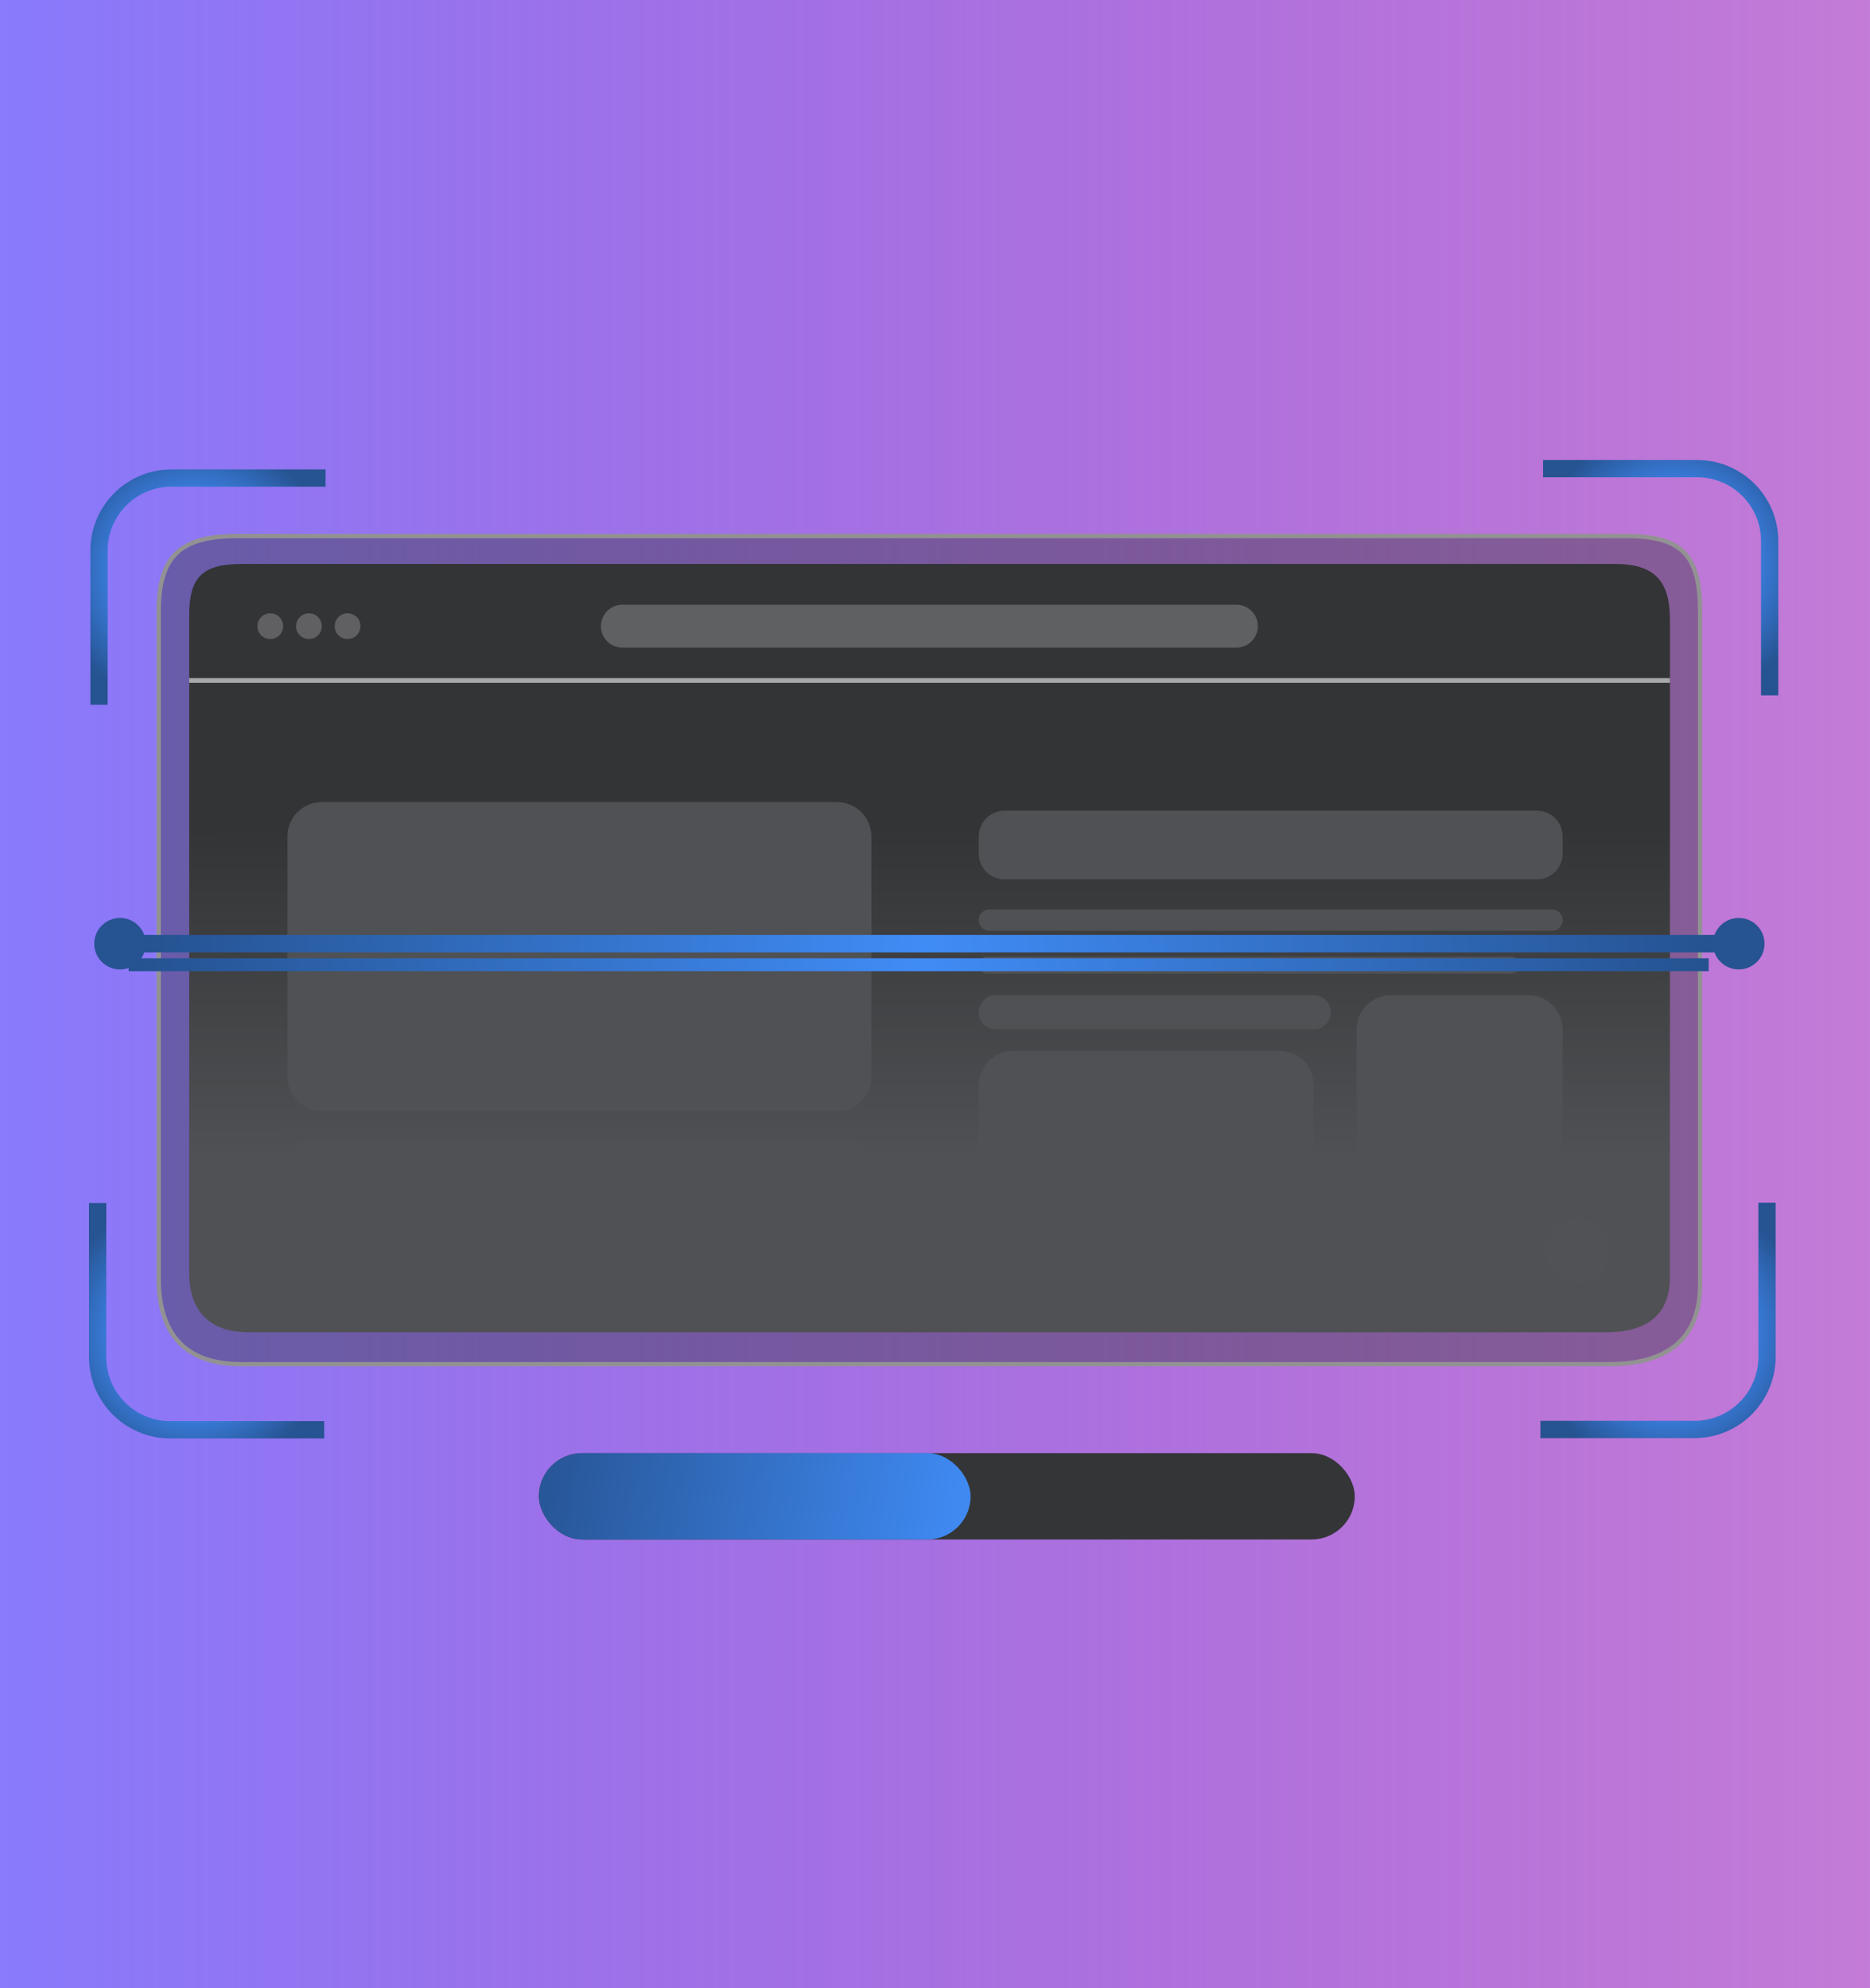 <svg width="300" height="319" viewBox="0 0 300 319" fill="none" xmlns="http://www.w3.org/2000/svg">
<g clip-path="url(#clip0_1409_853)">
<rect width="300" height="319" fill="url(#paint0_linear_1409_853)"/>
<path d="M37.974 86.01H260.975C265.515 86.01 268.419 86.837 270.204 88.699C271.992 90.565 272.739 93.555 272.739 98.099V206.137C272.739 210.622 271.329 213.784 268.848 215.833C266.355 217.892 262.727 218.873 258.205 218.873H38.666C34.163 218.873 30.878 217.642 28.715 215.343C26.549 213.04 25.454 209.609 25.454 205.098V98.099C25.454 93.572 26.383 90.582 28.355 88.711C30.332 86.836 33.436 86.01 37.974 86.01Z" fill="#343537" fill-opacity="0.4" stroke="#929293" stroke-width="0.693"/>
<path d="M259.121 90.481H38.852C32.697 90.481 30.357 92.403 30.357 98.592V204.284C30.357 210.473 33.747 213.754 39.903 213.754H257.72C263.876 213.754 267.902 211.178 267.902 204.988V99.296C267.902 93.107 265.277 90.481 259.121 90.481Z" fill="url(#paint1_linear_1409_853)"/>
<path d="M134.285 128.691H51.626C48.582 128.691 46.115 131.157 46.115 134.199V172.751C46.115 175.792 48.582 178.258 51.626 178.258H134.285C137.328 178.258 139.796 175.792 139.796 172.751V134.199C139.796 131.157 137.328 128.691 134.285 128.691Z" fill="#505154"/>
<path opacity="0.8" d="M30.357 109.181H267.902" stroke="#C5C5C5" stroke-width="0.759" stroke-miterlimit="10"/>
<path d="M136.696 183.077H49.215C47.503 183.077 46.115 184.464 46.115 186.175C46.115 187.886 47.503 189.273 49.215 189.273H136.696C138.408 189.273 139.796 187.886 139.796 186.175C139.796 184.464 138.408 183.077 136.696 183.077Z" fill="#505154"/>
<path d="M138.418 192.027H47.493C46.732 192.027 46.115 192.644 46.115 193.404C46.115 194.165 46.732 194.781 47.493 194.781H138.418C139.179 194.781 139.796 194.165 139.796 193.404C139.796 192.644 139.179 192.027 138.418 192.027Z" fill="#505154"/>
<path d="M246.565 130.068H161.151C158.868 130.068 157.018 131.918 157.018 134.199V136.953C157.018 139.234 158.868 141.083 161.151 141.083H246.565C248.848 141.083 250.698 139.234 250.698 136.953V134.199C250.698 131.918 248.848 130.068 246.565 130.068Z" fill="#505154"/>
<path d="M210.746 159.669H159.773C158.251 159.669 157.018 160.902 157.018 162.423C157.018 163.943 158.251 165.176 159.773 165.176H210.746C212.268 165.176 213.501 163.943 213.501 162.423C213.501 160.902 212.268 159.669 210.746 159.669Z" fill="#505154"/>
<path d="M248.976 145.901H158.74C157.789 145.901 157.018 146.672 157.018 147.622C157.018 148.573 157.789 149.344 158.74 149.344H248.976C249.927 149.344 250.698 148.573 250.698 147.622C250.698 146.672 249.927 145.901 248.976 145.901Z" fill="#505154"/>
<path opacity="0.3" d="M198.349 97.023H99.847C97.944 97.023 96.402 98.564 96.402 100.466C96.402 102.367 97.944 103.908 99.847 103.908H198.349C200.251 103.908 201.793 102.367 201.793 100.466C201.793 98.564 200.251 97.023 198.349 97.023Z" fill="#C5C5C5"/>
<path d="M245.188 159.669H223.145C220.102 159.669 217.635 162.135 217.635 165.176V187.894C217.635 190.936 220.102 193.402 223.145 193.402H245.188C248.231 193.402 250.698 190.936 250.698 187.894V165.176C250.698 162.135 248.231 159.669 245.188 159.669Z" fill="#505154"/>
<path d="M242.432 153.474H158.395C157.634 153.474 157.018 154.09 157.018 154.85C157.018 155.611 157.634 156.227 158.395 156.227H242.432C243.193 156.227 243.81 155.611 243.81 154.85C243.81 154.09 243.193 153.474 242.432 153.474Z" fill="#505154"/>
<path d="M205.235 168.619H162.528C159.485 168.619 157.018 171.085 157.018 174.127V187.207C157.018 190.248 159.485 192.714 162.528 192.714H205.235C208.279 192.714 210.746 190.248 210.746 187.207V174.127C210.746 171.085 208.279 168.619 205.235 168.619Z" fill="#505154"/>
<path d="M43.361 102.531C44.503 102.531 45.428 101.606 45.428 100.466C45.428 99.325 44.503 98.4 43.361 98.4C42.22 98.4 41.295 99.325 41.295 100.466C41.295 101.606 42.22 102.531 43.361 102.531Z" fill="#606062"/>
<path d="M49.565 102.531C50.706 102.531 51.631 101.606 51.631 100.466C51.631 99.325 50.706 98.4 49.565 98.4C48.423 98.4 47.498 99.325 47.498 100.466C47.498 101.606 48.423 102.531 49.565 102.531Z" fill="#606062"/>
<path d="M55.76 102.531C56.901 102.531 57.826 101.606 57.826 100.466C57.826 99.325 56.901 98.4 55.76 98.4C54.619 98.4 53.693 99.325 53.693 100.466C53.693 101.606 54.619 102.531 55.76 102.531Z" fill="#606062"/>
<path d="M253.11 205.794C255.963 205.794 258.276 203.483 258.276 200.631C258.276 197.779 255.963 195.468 253.11 195.468C250.256 195.468 247.943 197.779 247.943 200.631C247.943 203.483 250.256 205.794 253.11 205.794Z" fill="#515255"/>
<g filter="url(#filter0_f_1409_853)">
<path d="M275.498 150.032H22.01V152.786H275.498V150.032Z" fill="url(#paint2_linear_1409_853)"/>
</g>
<g filter="url(#filter1_f_1409_853)">
<path d="M275.498 150.032H22.01V152.786H275.498V150.032Z" fill="url(#paint3_linear_1409_853)"/>
</g>
<g filter="url(#filter2_df_1409_853)">
<path d="M274.119 150.722H20.631V152.787H274.119V150.722Z" fill="url(#paint4_linear_1409_853)"/>
</g>
<path d="M19.254 155.539C21.537 155.539 23.387 153.69 23.387 151.409C23.387 149.128 21.537 147.278 19.254 147.278C16.971 147.278 15.121 149.128 15.121 151.409C15.121 153.69 16.971 155.539 19.254 155.539Z" fill="#265391"/>
<path d="M278.942 155.539C281.224 155.539 283.075 153.69 283.075 151.409C283.075 149.128 281.224 147.278 278.942 147.278C276.659 147.278 274.809 149.128 274.809 151.409C274.809 153.69 276.659 155.539 278.942 155.539Z" fill="#265391"/>
<g clip-path="url(#clip1_1409_853)">
<path d="M283.903 111.558V86.827C283.903 80.399 278.696 75.189 272.272 75.189H247.557" stroke="url(#paint5_radial_1409_853)" stroke-width="2.77"/>
</g>
<g clip-path="url(#clip2_1409_853)">
<path d="M52.229 76.701H27.514C21.09 76.701 15.883 81.911 15.883 88.339V113.07" stroke="url(#paint6_radial_1409_853)" stroke-width="2.77"/>
</g>
<g clip-path="url(#clip3_1409_853)">
<path d="M247.126 229.348H271.842C278.265 229.348 283.473 224.138 283.473 217.71V192.979" stroke="url(#paint7_radial_1409_853)" stroke-width="2.77"/>
</g>
<g clip-path="url(#clip4_1409_853)">
<path d="M15.665 193.027V217.758C15.665 224.186 20.872 229.396 27.296 229.396H52.012" stroke="url(#paint8_radial_1409_853)" stroke-width="2.77"/>
</g>
<rect x="86.453" y="233.146" width="130.892" height="13.851" rx="6.926" fill="#343537"/>
<rect x="86.453" y="233.146" width="69.255" height="13.851" rx="6.926" fill="url(#paint9_linear_1409_853)"/>
</g>
<defs>
<filter id="filter0_f_1409_853" x="21.631" y="149.653" width="254.247" height="3.512" filterUnits="userSpaceOnUse" color-interpolation-filters="sRGB">
<feFlood flood-opacity="0" result="BackgroundImageFix"/>
<feBlend mode="normal" in="SourceGraphic" in2="BackgroundImageFix" result="shape"/>
<feGaussianBlur stdDeviation="0.19" result="effect1_foregroundBlur_1409_853"/>
</filter>
<filter id="filter1_f_1409_853" x="21.631" y="149.653" width="254.247" height="3.512" filterUnits="userSpaceOnUse" color-interpolation-filters="sRGB">
<feFlood flood-opacity="0" result="BackgroundImageFix"/>
<feBlend mode="normal" in="SourceGraphic" in2="BackgroundImageFix" result="shape"/>
<feGaussianBlur stdDeviation="0.19" result="effect1_foregroundBlur_1409_853"/>
</filter>
<filter id="filter2_df_1409_853" x="14.714" y="147.688" width="265.321" height="14.05" filterUnits="userSpaceOnUse" color-interpolation-filters="sRGB">
<feFlood flood-opacity="0" result="BackgroundImageFix"/>
<feColorMatrix in="SourceAlpha" type="matrix" values="0 0 0 0 0 0 0 0 0 0 0 0 0 0 0 0 0 0 127 0" result="hardAlpha"/>
<feOffset dy="3.034"/>
<feGaussianBlur stdDeviation="2.958"/>
<feComposite in2="hardAlpha" operator="out"/>
<feColorMatrix type="matrix" values="0 0 0 0 0.149 0 0 0 0 0.325 0 0 0 0 0.569 0 0 0 1 0"/>
<feBlend mode="normal" in2="BackgroundImageFix" result="effect1_dropShadow_1409_853"/>
<feBlend mode="normal" in="SourceGraphic" in2="effect1_dropShadow_1409_853" result="shape"/>
<feGaussianBlur stdDeviation="1.517" result="effect2_foregroundBlur_1409_853"/>
</filter>
<linearGradient id="paint0_linear_1409_853" x1="-15" y1="159.979" x2="318.25" y2="159.979" gradientUnits="userSpaceOnUse">
<stop stop-color="#857DFF"/>
<stop offset="1" stop-color="#9208B1" stop-opacity="0.52"/>
</linearGradient>
<linearGradient id="paint1_linear_1409_853" x1="149.162" y1="213.754" x2="149.097" y2="90.481" gradientUnits="userSpaceOnUse">
<stop offset="0.226" stop-color="#505154"/>
<stop offset="0.656" stop-color="#333436"/>
</linearGradient>
<linearGradient id="paint2_linear_1409_853" x1="22.01" y1="151.409" x2="275.498" y2="151.409" gradientUnits="userSpaceOnUse">
<stop stop-color="#255290"/>
<stop offset="0.5" stop-color="#408CF6"/>
<stop offset="1" stop-color="#255290"/>
</linearGradient>
<linearGradient id="paint3_linear_1409_853" x1="22.01" y1="151.409" x2="275.498" y2="151.409" gradientUnits="userSpaceOnUse">
<stop stop-color="#255290"/>
<stop offset="0.5" stop-color="#408CF6"/>
<stop offset="1" stop-color="#255290"/>
</linearGradient>
<linearGradient id="paint4_linear_1409_853" x1="20.631" y1="151.754" x2="274.119" y2="151.754" gradientUnits="userSpaceOnUse">
<stop stop-color="#255290"/>
<stop offset="0.5" stop-color="#408CF6"/>
<stop offset="1" stop-color="#255290"/>
</linearGradient>
<radialGradient id="paint5_radial_1409_853" cx="0" cy="0" r="1" gradientUnits="userSpaceOnUse" gradientTransform="translate(268.638 90.464) rotate(-61.778) scale(22.289 22.282)">
<stop stop-color="#265391"/>
<stop offset="0.476" stop-color="#3F88F0"/>
<stop offset="1" stop-color="#265391"/>
</radialGradient>
<radialGradient id="paint6_radial_1409_853" cx="0" cy="0" r="1" gradientUnits="userSpaceOnUse" gradientTransform="translate(31.148 91.976) rotate(-151.747) scale(22.282 22.289)">
<stop stop-color="#265391"/>
<stop offset="0.476" stop-color="#3F88F0"/>
<stop offset="1" stop-color="#265391"/>
</radialGradient>
<radialGradient id="paint7_radial_1409_853" cx="0" cy="0" r="1" gradientUnits="userSpaceOnUse" gradientTransform="translate(268.207 214.073) rotate(28.253) scale(22.282 22.289)">
<stop stop-color="#265391"/>
<stop offset="0.476" stop-color="#3F88F0"/>
<stop offset="1" stop-color="#265391"/>
</radialGradient>
<radialGradient id="paint8_radial_1409_853" cx="0" cy="0" r="1" gradientUnits="userSpaceOnUse" gradientTransform="translate(30.931 214.121) rotate(118.222) scale(22.289 22.282)">
<stop stop-color="#265391"/>
<stop offset="0.476" stop-color="#3F88F0"/>
<stop offset="1" stop-color="#265391"/>
</radialGradient>
<linearGradient id="paint9_linear_1409_853" x1="88.531" y1="236.609" x2="152.592" y2="246.997" gradientUnits="userSpaceOnUse">
<stop stop-color="#285799"/>
<stop offset="1" stop-color="#3F89F1"/>
</linearGradient>
<clipPath id="clip0_1409_853">
<rect width="300" height="319" fill="white"/>
</clipPath>
<clipPath id="clip1_1409_853">
<rect width="37.8" height="37.825" fill="white" transform="translate(247.557 73.733)"/>
</clipPath>
<clipPath id="clip2_1409_853">
<rect width="37.825" height="37.8" fill="white" transform="matrix(0 -1 1 0 14.428 113.07)"/>
</clipPath>
<clipPath id="clip3_1409_853">
<rect width="37.825" height="37.8" fill="white" transform="matrix(0 1 -1 0 284.926 192.979)"/>
</clipPath>
<clipPath id="clip4_1409_853">
<rect width="37.8" height="37.825" fill="white" transform="matrix(-1 0 0 -1 52.012 230.852)"/>
</clipPath>
</defs>
</svg>
